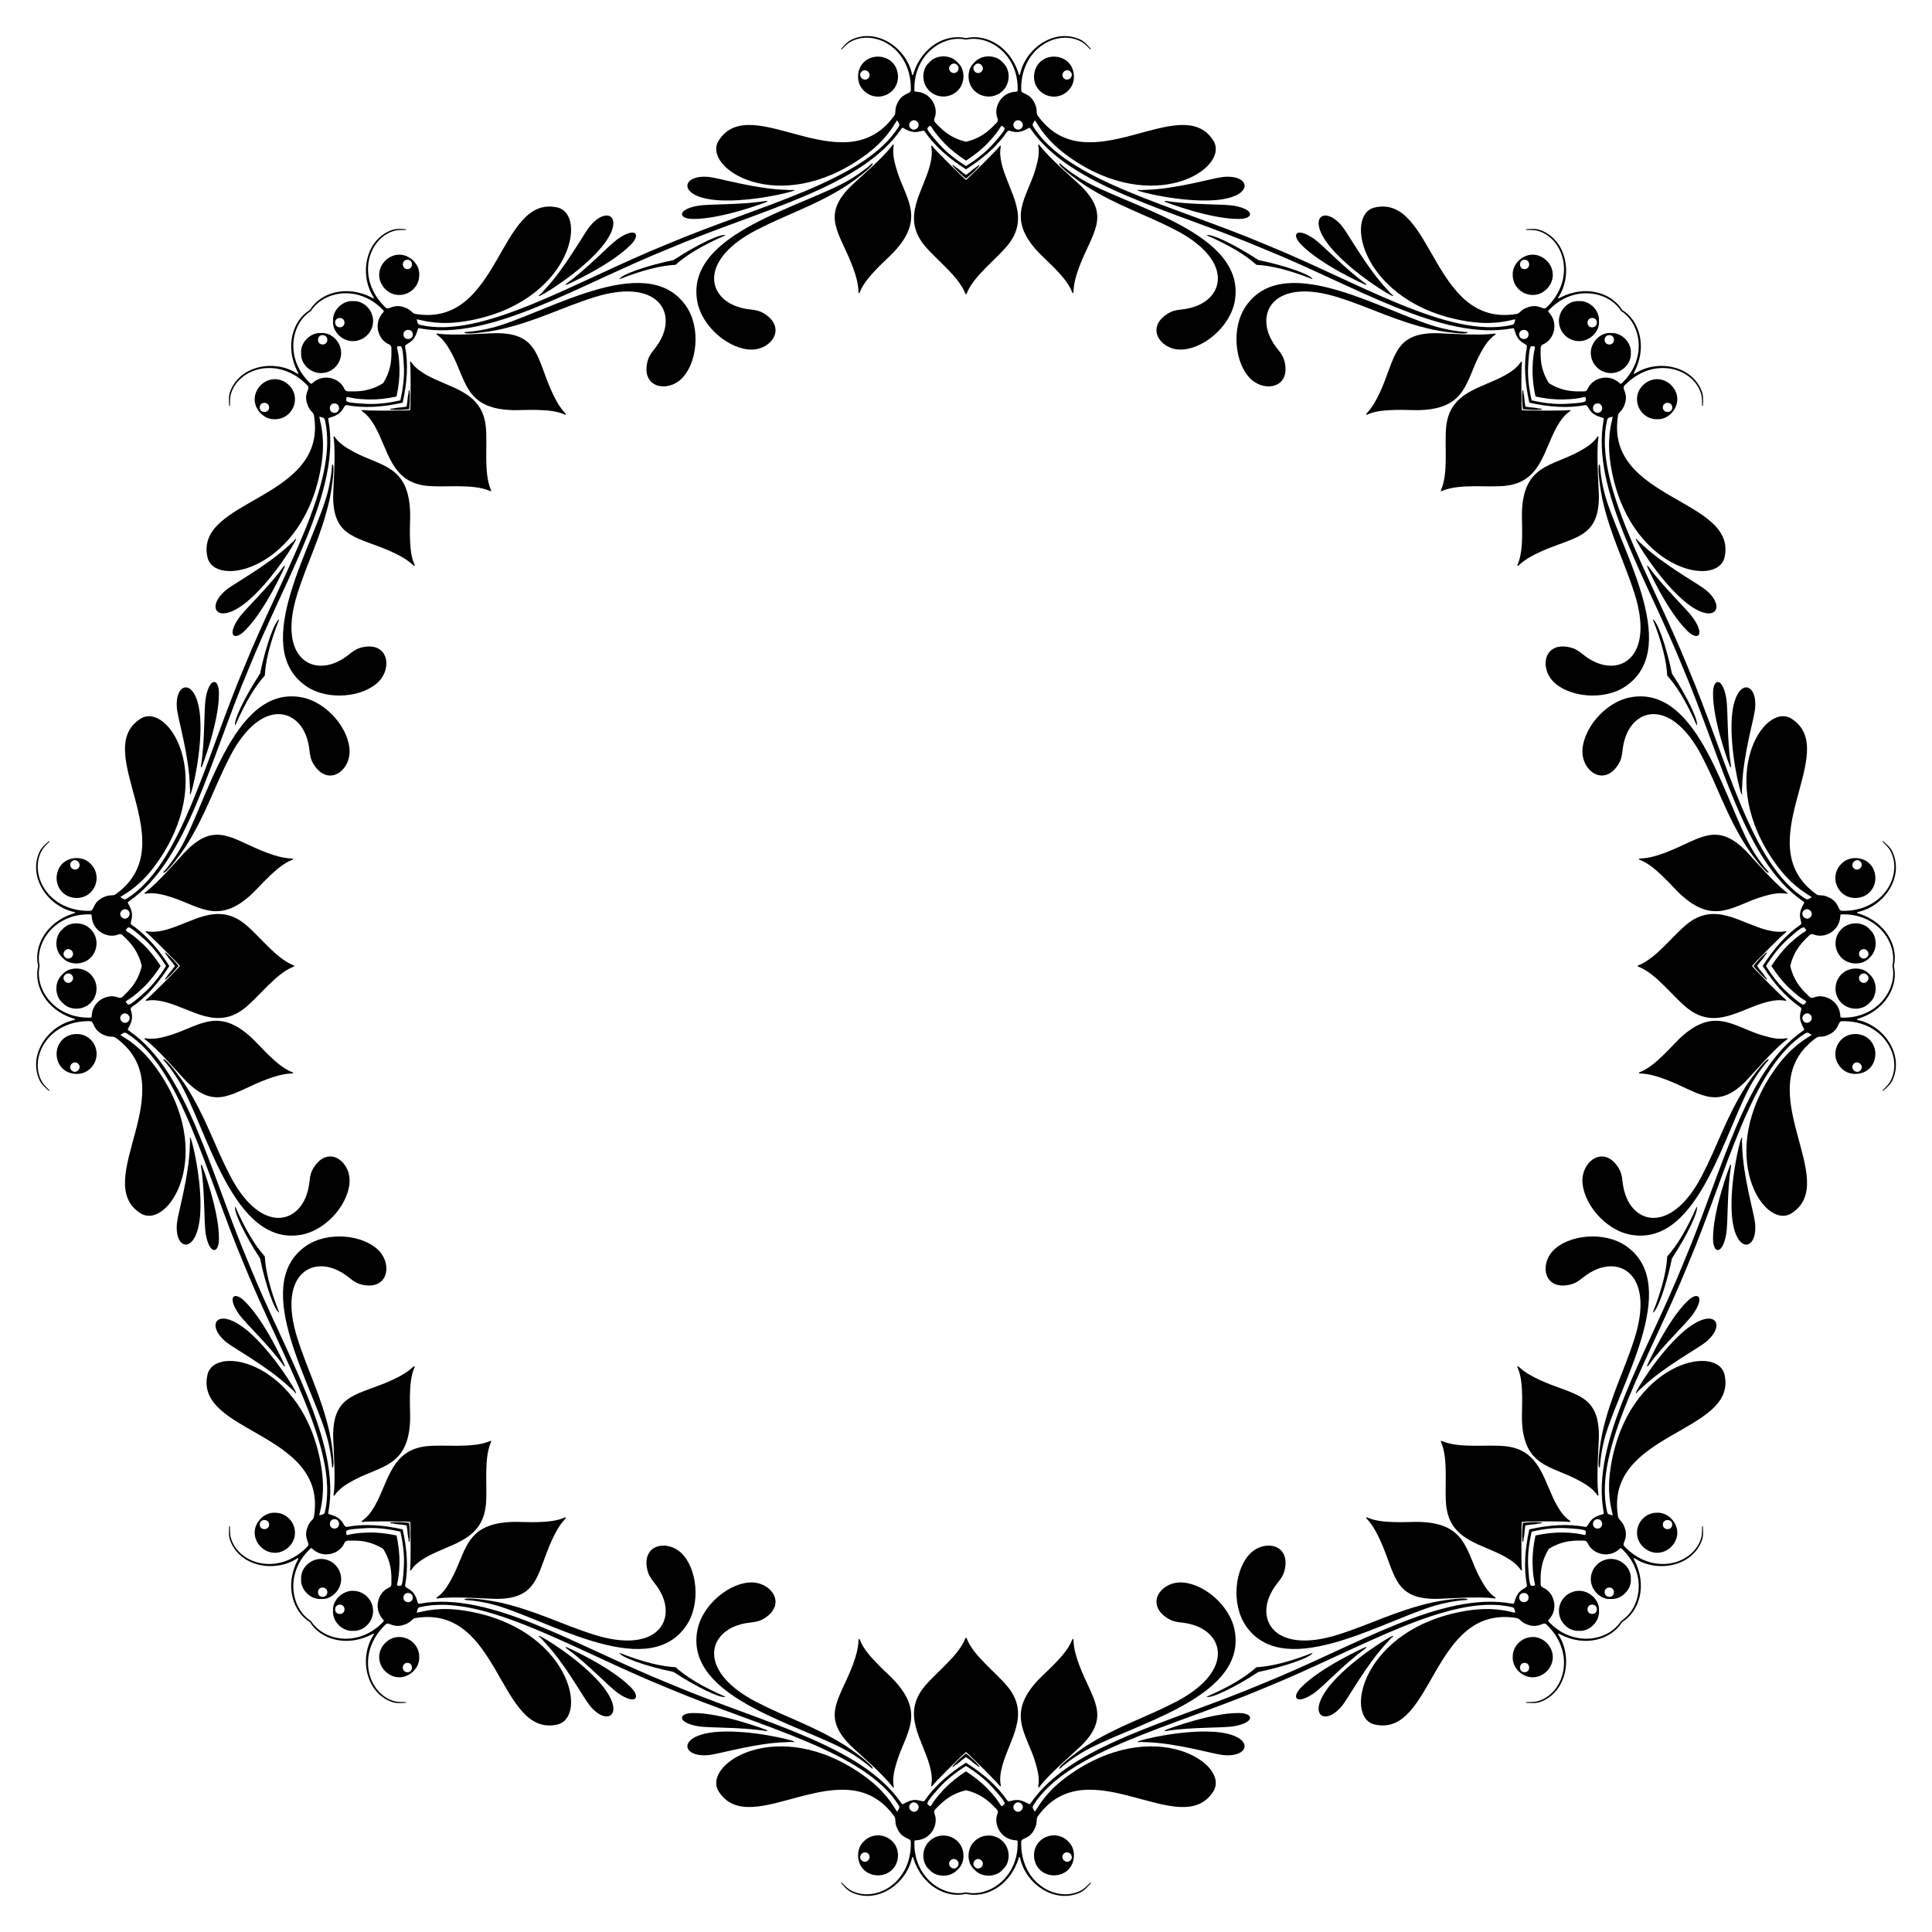 <?xml version="1.0" encoding="UTF-8"?>
<!DOCTYPE svg  PUBLIC '-//W3C//DTD SVG 1.1//EN'  'http://www.w3.org/Graphics/SVG/1.1/DTD/svg11.dtd'>
<svg enable-background="new 0 0 1662.098 1662.098" version="1.1" viewBox="0 0 1662.1 1662.1" xml:space="preserve" xmlns="http://www.w3.org/2000/svg">

	<path d="m789.08 104.65c3.79 3.81-2.031 9.314-5.683 5.724-3.753-3.689 1.937-9.488 5.683-5.724zm-501.35 242.44c5.374 0.014 5.15 8.022 0.029 8.066-5.262 0.046-5.34-8.079-0.029-8.066zm-183.08 525.94c3.81-3.79 9.314 2.031 5.724 5.683-3.689 3.753-9.488-1.937-5.724-5.683zm242.44 501.35c0.014-5.374 8.022-5.15 8.066-0.029 0.046 5.262-8.079 5.339-8.066 0.029zm525.94 183.08c-3.79-3.81 2.031-9.314 5.683-5.724 3.753 3.689-1.937 9.488-5.683 5.724zm501.35-242.44c-5.374-0.014-5.15-8.022-0.029-8.066 5.262-0.045 5.339 8.08 0.029 8.066zm183.08-525.94c-3.81 3.79-9.314-2.031-5.724-5.683 3.689-3.753 9.488 1.937 5.724 5.683zm-242.44-501.35c-0.014 5.374-8.022 5.15-8.066 0.029-0.045-5.262 8.08-5.34 8.066-0.029zm-436.31-177.36c-3.652 3.591-9.473-1.914-5.683-5.724 3.746-3.764 9.436 2.035 5.683 5.724zm-523.55 177.39c-0.043 5.121-8.052 5.346-8.066-0.029-0.013-5.311 8.112-5.233 8.066 0.029zm-244.78 495.64c3.591 3.652-1.914 9.473-5.724 5.683-3.764-3.746 2.035-9.436 5.724-5.683zm177.39 523.55c5.121 0.043 5.346 8.052-0.029 8.066-5.311 0.014-5.233-8.111 0.029-8.066zm495.64 244.78c3.652-3.591 9.473 1.913 5.683 5.724-3.746 3.764-9.436-2.035-5.683-5.724zm523.55-177.39c0.043-5.121 8.052-5.345 8.066 0.029 0.014 5.31-8.111 5.233-8.066-0.029zm244.78-495.64c-3.591-3.652 1.913-9.473 5.724-5.683 3.764 3.746-2.035 9.436-5.724 5.683zm-177.39-523.55c-5.121-0.043-5.345-8.052 0.029-8.066 5.31-0.013 5.233 8.112-0.029 8.066zm-798.92-141.24c79.213-33.694 164.95-52.375 199.81-102.76 1.545-2.232 0.869-1.024 6.429 1.253 8.408 3.442 12.122-1.892 14.06 0.96 8.391 12.347 20.542 22.884 35.328 32.313 14.785-9.43 26.936-19.967 35.328-32.313 1.938-2.851 5.652 2.482 14.06-0.96 5.56-2.277 4.885-3.485 6.429-1.253 34.863 50.381 120.6 69.062 199.81 102.76 79.837 32.187 153.67 79.6 213.95 68.627 2.671-0.486 1.339-0.11 3.661 5.432 3.511 8.379 9.909 7.234 9.263 10.621-2.797 14.664-1.656 30.707 2.131 47.829 17.122 3.787 33.166 4.928 47.829 2.131 3.386-0.646 2.241 5.752 10.621 9.263 5.542 2.322 5.918 0.99 5.432 3.661-10.973 60.276 36.44 134.11 68.627 213.95 33.694 79.213 52.375 164.95 102.76 199.81 2.232 1.545 1.024 0.869-1.253 6.429-3.442 8.408 1.892 12.122-0.96 14.06-12.347 8.391-22.884 20.542-32.313 35.328 9.43 14.785 19.967 26.936 32.313 35.328 2.851 1.938-2.482 5.652 0.96 14.06 2.277 5.56 3.485 4.885 1.253 6.429-50.381 34.863-69.062 120.6-102.76 199.81-32.187 79.837-79.6 153.67-68.627 213.95 0.486 2.671 0.11 1.339-5.432 3.661-8.38 3.511-7.234 9.909-10.621 9.263-14.664-2.797-30.707-1.656-47.829 2.131-3.787 17.122-4.928 33.166-2.131 47.829 0.646 3.386-5.752 2.241-9.263 10.621-2.322 5.542-0.99 5.918-3.661 5.432-60.276-10.973-134.11 36.44-213.95 68.627-79.213 33.694-164.95 52.375-199.81 102.76-1.545 2.232-0.869 1.024-6.429-1.253-8.408-3.442-12.122 1.892-14.06-0.96-8.391-12.347-20.542-22.884-35.328-32.313-14.785 9.43-26.936 19.967-35.328 32.313-1.938 2.851-5.652-2.482-14.06 0.96-5.56 2.277-4.885 3.485-6.429 1.253-34.862-50.381-120.6-69.062-199.81-102.76-79.837-32.187-153.67-79.6-213.95-68.627-2.671 0.486-1.338 0.11-3.661-5.432-3.511-8.38-9.909-7.234-9.263-10.621 2.797-14.664 1.656-30.707-2.131-47.829-17.123-3.787-33.166-4.928-47.829-2.131-3.386 0.646-2.241-5.752-10.621-9.263-5.542-2.322-5.918-0.99-5.432-3.661 10.973-60.276-36.44-134.11-68.627-213.95-33.694-79.213-52.375-164.95-102.76-199.81-2.232-1.545-1.024-0.869 1.253-6.429 3.442-8.408-1.892-12.122 0.96-14.06 12.347-8.391 22.884-20.542 32.313-35.328-9.43-14.785-19.967-26.936-32.313-35.328-2.851-1.938 2.482-5.652-0.96-14.06-2.277-5.56-3.485-4.885-1.253-6.429 50.381-34.862 69.062-120.6 102.76-199.81 32.187-79.837 79.6-153.67 68.627-213.95-0.486-2.671-0.11-1.338 5.432-3.661 8.379-3.511 7.234-9.909 10.621-9.263 14.664 2.797 30.707 1.656 47.829-2.131 3.787-17.123 4.928-33.166 2.131-47.829-0.646-3.386 5.752-2.241 9.263-10.621 2.322-5.542 0.99-5.918 3.661-5.432 60.276 10.973 134.11-36.441 213.95-68.627zm255.63-71.064c-9.144-5.745-16.939-11.923-23.039-18.768-12.039-13.508-10.904-13.483-8.866-15.146 2.68-2.186 0.266 0.665 13.187 14.142 5.253 5.48 11.664 10.569 18.719 15.119 7.055-4.549 13.466-9.639 18.719-15.119 12.921-13.478 10.507-16.329 13.187-14.142 2.038 1.663 3.172 1.639-8.866 15.146-6.103 6.845-13.897 13.023-23.041 18.768zm-486.63 201.57c-10.528 2.404-20.408 3.546-29.562 3.02-18.064-1.039-17.245-1.824-16.98-4.441 0.349-3.441 0.658 0.282 19.325 0.676 7.59 0.16 15.721-0.774 23.927-2.546 1.772-8.206 2.706-16.337 2.546-23.927-0.394-18.667-4.117-18.976-0.676-19.325 2.617-0.265 3.402-1.084 4.441 16.98 0.526 9.155-0.617 19.035-3.021 29.563zm-201.57 486.63c-5.745 9.144-11.923 16.939-18.768 23.039-13.508 12.039-13.483 10.904-15.146 8.866-2.186-2.68 0.665-0.265 14.142-13.187 5.48-5.253 10.569-11.664 15.119-18.719-4.549-7.055-9.639-13.466-15.119-18.719-13.478-12.921-16.329-10.507-14.142-13.187 1.663-2.038 1.639-3.172 15.146 8.866 6.845 6.102 13.023 13.897 18.768 23.041zm201.57 486.63c2.404 10.528 3.546 20.408 3.02 29.562-1.039 18.064-1.824 17.245-4.441 16.979-3.441-0.349 0.282-0.658 0.676-19.325 0.16-7.59-0.774-15.721-2.546-23.927-8.206-1.772-16.337-2.706-23.927-2.546-18.667 0.394-18.976 4.117-19.325 0.676-0.265-2.617-1.084-3.402 16.98-4.441 9.155-0.525 19.035 0.618 29.563 3.022zm486.63 201.57c9.144 5.745 16.939 11.923 23.039 18.768 12.039 13.508 10.904 13.483 8.866 15.146-2.68 2.186-0.265-0.665-13.187-14.143-5.253-5.48-11.664-10.569-18.719-15.119-7.055 4.549-13.466 9.638-18.719 15.119-12.921 13.478-10.507 16.329-13.187 14.143-2.038-1.663-3.172-1.639 8.866-15.146 6.102-6.845 13.897-13.024 23.041-18.768zm486.63-201.57c10.528-2.404 20.408-3.547 29.562-3.02 18.064 1.039 17.245 1.824 16.979 4.441-0.349 3.441-0.658-0.282-19.325-0.676-7.59-0.16-15.721 0.774-23.927 2.546-1.772 8.206-2.706 16.337-2.546 23.927 0.394 18.667 4.117 18.976 0.676 19.325-2.617 0.265-3.402 1.084-4.441-16.979-0.525-9.156 0.618-19.036 3.022-29.564zm201.57-486.63c5.745-9.144 11.923-16.939 18.768-23.039 13.508-12.039 13.483-10.904 15.146-8.866 2.186 2.68-0.665 0.266-14.143 13.187-5.48 5.253-10.569 11.664-15.119 18.719 4.549 7.055 9.638 13.466 15.119 18.719 13.478 12.921 16.329 10.507 14.143 13.187-1.663 2.038-1.639 3.172-15.146-8.866-6.845-6.103-13.024-13.897-18.768-23.041zm-201.57-486.63c-2.404-10.528-3.547-20.408-3.02-29.562 1.039-18.064 1.824-17.245 4.441-16.98 3.441 0.349-0.282 0.658-0.676 19.325-0.16 7.59 0.774 15.721 2.546 23.927 8.206 1.772 16.337 2.706 23.927 2.546 18.667-0.394 18.976-4.117 19.325-0.676 0.265 2.617 1.084 3.402-16.979 4.441-9.156 0.526-19.036-0.617-29.564-3.021zm-486.63-222.48c-15.4-3.56-22.74-12.885-26.119-16.111-1.198-1.144-1.658-2.436-0.978-4.07 3.774-9.077-2.862-22.509-16.16-22.901-0.934-0.027-1.125-0.413-1.149-1.256-0.864-30.371 24.315-47.999 44.408-43.492 20.093-4.507 45.271 13.121 44.408 43.492-0.024 0.843-0.215 1.228-1.149 1.256-13.299 0.392-19.934 13.824-16.16 22.901 0.68 1.635 0.219 2.926-0.978 4.07-3.383 3.227-10.723 12.552-26.123 16.111zm-501.42 207.69c-13.407 8.373-25.19 6.969-29.862 7.077-1.656 0.038-2.895-0.55-3.57-2.186-3.75-9.087-17.94-13.892-27.62-4.766-0.68 0.641-1.088 0.504-1.701-0.075-22.086-20.865-16.747-51.134 0.647-62.155 11.021-17.394 41.29-22.734 62.155-0.647 0.579 0.613 0.716 1.021 0.075 1.701-9.126 9.681-4.321 23.871 4.766 27.62 1.637 0.675 2.224 1.914 2.186 3.57-0.107 4.671 1.297 16.454-7.076 29.861zm-207.69 501.42c-3.56 15.4-12.885 22.74-16.111 26.119-1.144 1.198-2.436 1.658-4.07 0.978-9.077-3.774-22.509 2.862-22.901 16.16-0.027 0.934-0.413 1.125-1.256 1.149-30.371 0.864-47.999-24.315-43.492-44.408-4.507-20.093 13.121-45.271 43.492-44.408 0.843 0.024 1.228 0.215 1.256 1.149 0.392 13.299 13.824 19.934 22.901 16.16 1.635-0.68 2.926-0.219 4.07 0.978 3.227 3.383 12.552 10.722 16.111 26.123zm207.69 501.42c8.373 13.407 6.969 25.191 7.077 29.862 0.038 1.656-0.55 2.895-2.186 3.57-9.087 3.75-13.892 17.939-4.766 27.62 0.641 0.68 0.504 1.088-0.075 1.701-20.865 22.086-51.134 16.747-62.155-0.647-17.394-11.021-22.734-41.29-0.647-62.155 0.613-0.579 1.021-0.716 1.701-0.075 9.681 9.126 23.871 4.321 27.62-4.766 0.675-1.637 1.914-2.224 3.57-2.186 4.671 0.107 16.454-1.297 29.861 7.076zm501.42 207.69c15.4 3.56 22.74 12.885 26.119 16.111 1.198 1.144 1.658 2.436 0.978 4.07-3.774 9.077 2.862 22.509 16.16 22.901 0.934 0.027 1.125 0.413 1.149 1.256 0.864 30.371-24.315 47.999-44.408 43.492-20.093 4.507-45.271-13.121-44.408-43.492 0.024-0.843 0.215-1.228 1.149-1.256 13.299-0.392 19.934-13.824 16.16-22.901-0.68-1.635-0.219-2.926 0.978-4.07 3.383-3.226 10.722-12.551 26.123-16.111zm501.42-207.69c13.407-8.373 25.191-6.969 29.862-7.077 1.656-0.038 2.895 0.55 3.57 2.186 3.75 9.087 17.939 13.892 27.62 4.766 0.68-0.641 1.088-0.504 1.701 0.075 22.086 20.865 16.747 51.134-0.647 62.155-11.021 17.394-41.29 22.734-62.155 0.647-0.579-0.613-0.716-1.021-0.075-1.701 9.126-9.681 4.321-23.871-4.766-27.62-1.637-0.675-2.224-1.914-2.186-3.57 0.107-4.671-1.297-16.454 7.076-29.861zm207.69-501.42c3.56-15.4 12.885-22.74 16.111-26.119 1.144-1.198 2.436-1.658 4.07-0.978 9.077 3.774 22.509-2.862 22.901-16.16 0.027-0.934 0.413-1.125 1.256-1.149 30.371-0.864 47.999 24.315 43.492 44.408 4.507 20.093-13.121 45.271-43.492 44.408-0.843-0.024-1.228-0.215-1.256-1.149-0.392-13.299-13.824-19.934-22.901-16.16-1.635 0.68-2.926 0.219-4.07-0.978-3.226-3.383-12.551-10.723-16.111-26.123zm-207.69-501.42c-8.373-13.407-6.969-25.19-7.077-29.862-0.038-1.656 0.55-2.895 2.186-3.57 9.087-3.75 13.892-17.94 4.766-27.62-0.641-0.68-0.504-1.088 0.075-1.701 20.865-22.086 51.134-16.747 62.155 0.647 17.394 11.021 22.734 41.29 0.647 62.155-0.613 0.579-1.021 0.716-1.701 0.075-9.681-9.126-23.871-4.321-27.62 4.766-0.675 1.637-1.914 2.224-3.57 2.186-4.671-0.107-16.454 1.297-29.861-7.076zm-501.42-296.8c-16.675-4.063-37.65 6.612-45.186 30.247-0.172 0.538-0.131 1.246-0.814 1.509-0.365-0.241-0.44-0.586-0.51-0.915-4.819-22.468-30.092-39.921-51.923-29.568-3.784 1.795-6.259 4.99-9.006 7.914-0.05 0.053 0.037 0.234 0.078 0.454 0.83-0.108 1.204-0.817 1.723-1.297 1.995-1.848 3.81-3.825 6.278-5.202 20.604-11.497 52.774 5.701 51.882 41.569-0.101 4.041-7.925 1.531-12.291 12.927-1.915 4.999-0.101 6.468-2.138 9.278-43.236 59.619-122.99-22.339-150.79 21.067-15.191 23.725 51.216 66.27 124.47 13.876 18.518-13.245 24.952-24.995 28.846-31.097 0.843 0.599 1.004 1.462 1.466 2.117 0.838 1.186 0.683 2.184-0.066 3.379-29.385 46.87-119.37 67.214-199.22 101.03-80.373 32.544-158.39 81.789-212.31 69.425-1.375-0.315-2.19-0.912-2.436-2.343-0.136-0.79-0.632-1.514-0.46-2.534 7.068 1.561 19.926 5.32 42.386 1.592 88.847-14.751 105.72-91.792 78.202-97.826-50.351-11.035-48.791 103.31-121.52 91.726-3.427-0.546-3.183-2.867-8.072-5.048-11.145-4.971-14.904 2.336-17.832-0.45-25.993-24.732-15.407-59.64 7.293-66.079 2.719-0.772 5.4-0.657 8.118-0.761 0.706-0.027 1.472 0.209 2.135-0.301-0.126-0.185-0.193-0.374-0.266-0.376-4.011-0.125-8.02-0.635-11.965 0.772-22.757 8.116-28.287 38.329-15.807 57.623 0.183 0.282 0.374 0.579 0.286 1.008-0.669 0.297-1.141-0.233-1.643-0.492-22.042-11.383-44.421-4.1-53.339 10.564-14.664 8.918-21.947 31.298-10.564 53.339 0.259 0.501 0.788 0.974 0.492 1.643-0.428 0.088-0.725-0.104-1.008-0.286-19.294-12.48-49.507-6.95-57.623 15.807-1.407 3.945-0.897 7.954-0.772 11.965 2e-3 0.073 0.191 0.139 0.376 0.266 0.511-0.663 0.274-1.429 0.301-2.135 0.104-2.718-0.011-5.399 0.761-8.118 6.44-22.699 41.348-33.285 66.079-7.293 2.786 2.928-4.521 6.687 0.45 17.832 2.181 4.889 4.502 4.645 5.048 8.072 11.584 72.729-102.76 71.169-91.726 121.52 6.034 27.518 83.075 10.645 97.826-78.202 3.728-22.46-0.031-35.318-1.592-42.386 1.02-0.172 1.744 0.324 2.534 0.46 1.431 0.246 2.028 1.061 2.343 2.436 12.364 53.92-36.881 131.94-69.425 212.31-33.82 79.844-54.164 169.83-101.03 199.22-1.195 0.749-2.193 0.904-3.379 0.066-0.655-0.463-1.517-0.624-2.117-1.466 6.102-3.894 17.852-10.328 31.097-28.846 52.394-73.255 9.849-139.66-13.876-124.47-43.407 27.8 38.551 107.55-21.067 150.79-2.81 2.037-4.279 0.224-9.278 2.138-11.396 4.366-8.887 12.19-12.927 12.291-35.868 0.892-53.066-31.277-41.569-51.882 1.377-2.468 3.354-4.283 5.202-6.278 0.48-0.519 1.189-0.893 1.297-1.723-0.22-0.042-0.401-0.128-0.454-0.078-2.925 2.748-6.12 5.222-7.914 9.006-10.353 21.831 7.101 47.104 29.568 51.923 0.329 0.07 0.674 0.145 0.915 0.51-0.263 0.683-0.972 0.643-1.509 0.814-23.635 7.536-34.31 28.511-30.247 45.186-4.063 16.675 6.612 37.65 30.247 45.186 0.538 0.172 1.246 0.131 1.509 0.814-0.241 0.365-0.586 0.44-0.915 0.51-22.468 4.819-39.921 30.092-29.568 51.923 1.795 3.784 4.99 6.259 7.914 9.006 0.053 0.05 0.234-0.037 0.454-0.078-0.108-0.83-0.817-1.204-1.297-1.723-1.848-1.995-3.825-3.81-5.202-6.278-11.497-20.604 5.701-52.774 41.569-51.882 4.041 0.101 1.531 7.925 12.927 12.291 4.999 1.915 6.468 0.101 9.278 2.138 59.619 43.236-22.339 122.99 21.067 150.79 23.725 15.191 66.27-51.216 13.876-124.47-13.245-18.518-24.995-24.952-31.097-28.846 0.599-0.843 1.462-1.004 2.117-1.466 1.186-0.838 2.184-0.683 3.379 0.066 46.87 29.385 67.214 119.37 101.03 199.22 32.544 80.373 81.789 158.39 69.425 212.31-0.315 1.375-0.912 2.19-2.343 2.436-0.79 0.136-1.514 0.632-2.534 0.46 1.561-7.068 5.32-19.926 1.592-42.386-14.751-88.847-91.792-105.72-97.826-78.202-11.035 50.351 103.31 48.791 91.726 121.52-0.546 3.427-2.867 3.183-5.048 8.072-4.971 11.145 2.336 14.904-0.45 17.832-24.732 25.993-59.64 15.407-66.079-7.292-0.772-2.719-0.657-5.4-0.761-8.118-0.027-0.706 0.209-1.472-0.301-2.135-0.185 0.126-0.374 0.193-0.376 0.266-0.125 4.011-0.635 8.02 0.772 11.965 8.116 22.757 38.329 28.287 57.623 15.807 0.282-0.182 0.579-0.374 1.008-0.286 0.297 0.669-0.233 1.141-0.492 1.643-11.383 22.042-4.1 44.421 10.564 53.339 8.918 14.664 31.298 21.947 53.339 10.563 0.501-0.259 0.974-0.788 1.643-0.492 0.088 0.428-0.104 0.725-0.286 1.008-12.48 19.294-6.95 49.507 15.807 57.623 3.945 1.407 7.954 0.897 11.965 0.772 0.073-2e-3 0.139-0.191 0.266-0.376-0.663-0.51-1.429-0.274-2.135-0.301-2.718-0.104-5.399 0.011-8.118-0.761-22.699-6.439-33.285-41.348-7.293-66.079 2.928-2.786 6.687 4.521 17.832-0.45 4.889-2.181 4.645-4.502 8.072-5.048 72.729-11.584 71.169 102.76 121.52 91.726 27.518-6.034 10.645-83.075-78.202-97.826-22.46-3.728-35.318 0.031-42.386 1.592-0.172-1.02 0.324-1.744 0.46-2.534 0.246-1.431 1.061-2.028 2.436-2.343 53.92-12.364 131.94 36.881 212.31 69.425 79.844 33.82 169.83 54.164 199.22 101.03 0.749 1.195 0.904 2.193 0.066 3.379-0.463 0.655-0.624 1.517-1.466 2.117-3.894-6.102-10.328-17.852-28.846-31.097-73.255-52.394-139.66-9.849-124.47 13.876 27.8 43.407 107.55-38.551 150.79 21.067 2.037 2.81 0.224 4.279 2.138 9.278 4.366 11.396 12.19 8.887 12.291 12.927 0.892 35.868-31.277 53.066-51.882 41.569-2.468-1.377-4.283-3.354-6.278-5.202-0.519-0.48-0.893-1.189-1.723-1.297-0.042 0.22-0.128 0.401-0.078 0.454 2.748 2.925 5.222 6.12 9.006 7.914 21.831 10.353 47.104-7.101 51.923-29.568 0.07-0.329 0.145-0.674 0.51-0.915 0.683 0.263 0.643 0.972 0.814 1.509 7.536 23.635 28.511 34.31 45.186 30.247 16.675 4.063 37.65-6.612 45.186-30.247 0.172-0.537 0.131-1.246 0.814-1.509 0.365 0.241 0.44 0.586 0.51 0.915 4.819 22.468 30.092 39.921 51.923 29.568 3.784-1.795 6.259-4.99 9.006-7.914 0.05-0.053-0.037-0.234-0.078-0.454-0.83 0.108-1.204 0.817-1.723 1.297-1.995 1.848-3.81 3.825-6.278 5.202-20.604 11.497-52.774-5.701-51.882-41.569 0.101-4.041 7.925-1.531 12.291-12.927 1.915-4.999 0.101-6.468 2.138-9.278 43.236-59.619 122.99 22.339 150.79-21.067 15.191-23.725-51.216-66.27-124.47-13.876-18.518 13.245-24.952 24.995-28.846 31.097-0.843-0.599-1.004-1.462-1.466-2.117-0.838-1.186-0.683-2.184 0.066-3.379 29.385-46.87 119.37-67.214 199.22-101.03 80.373-32.544 158.39-81.789 212.31-69.425 1.375 0.315 2.19 0.912 2.436 2.343 0.136 0.79 0.632 1.514 0.46 2.534-7.068-1.561-19.926-5.32-42.386-1.592-88.847 14.751-105.72 91.792-78.202 97.826 50.351 11.035 48.791-103.31 121.52-91.726 3.427 0.546 3.183 2.867 8.072 5.048 11.145 4.971 14.904-2.336 17.832 0.45 25.993 24.732 15.407 59.64-7.292 66.079-2.719 0.772-5.4 0.657-8.118 0.761-0.706 0.027-1.472-0.209-2.135 0.301 0.126 0.185 0.193 0.374 0.266 0.376 4.011 0.125 8.02 0.635 11.965-0.772 22.757-8.116 28.287-38.329 15.807-57.623-0.182-0.282-0.374-0.579-0.286-1.008 0.669-0.297 1.141 0.233 1.643 0.492 22.042 11.383 44.421 4.1 53.339-10.563 14.664-8.918 21.947-31.298 10.563-53.339-0.259-0.501-0.788-0.974-0.492-1.643 0.428-0.088 0.725 0.104 1.008 0.286 19.294 12.48 49.507 6.95 57.623-15.807 1.407-3.945 0.897-7.954 0.772-11.965-2e-3 -0.073-0.191-0.139-0.376-0.266-0.51 0.663-0.274 1.429-0.301 2.135-0.104 2.718 0.011 5.399-0.761 8.118-6.439 22.699-41.348 33.285-66.079 7.292-2.786-2.928 4.521-6.687-0.45-17.832-2.181-4.889-4.502-4.645-5.048-8.072-11.584-72.729 102.76-71.169 91.726-121.52-6.034-27.518-83.075-10.645-97.826 78.202-3.728 22.46 0.031 35.318 1.592 42.386-1.02 0.172-1.744-0.324-2.534-0.46-1.431-0.246-2.028-1.061-2.343-2.436-12.364-53.92 36.881-131.94 69.425-212.31 33.82-79.844 54.164-169.83 101.03-199.22 1.195-0.749 2.193-0.904 3.379-0.066 0.655 0.463 1.517 0.624 2.117 1.466-6.102 3.894-17.852 10.328-31.097 28.846-52.394 73.255-9.849 139.66 13.876 124.47 43.407-27.8-38.551-107.55 21.067-150.79 2.81-2.037 4.279-0.223 9.278-2.138 11.396-4.366 8.887-12.19 12.927-12.291 35.868-0.892 53.066 31.277 41.569 51.882-1.377 2.468-3.354 4.283-5.202 6.278-0.48 0.519-1.189 0.893-1.297 1.723 0.22 0.041 0.401 0.128 0.454 0.078 2.925-2.748 6.12-5.222 7.914-9.006 10.353-21.831-7.101-47.104-29.568-51.923-0.329-0.07-0.674-0.145-0.915-0.51 0.263-0.683 0.972-0.643 1.509-0.814 23.635-7.536 34.31-28.511 30.247-45.186 4.063-16.675-6.612-37.65-30.247-45.186-0.537-0.172-1.246-0.131-1.509-0.814 0.241-0.365 0.586-0.44 0.915-0.51 22.468-4.819 39.921-30.092 29.568-51.923-1.795-3.784-4.99-6.259-7.914-9.006-0.053-0.05-0.234 0.037-0.454 0.078 0.108 0.83 0.817 1.204 1.297 1.723 1.848 1.995 3.825 3.81 5.202 6.278 11.497 20.604-5.701 52.774-41.569 51.882-4.041-0.101-1.531-7.925-12.927-12.291-4.999-1.915-6.468-0.101-9.278-2.138-59.619-43.236 22.339-122.99-21.067-150.79-23.725-15.191-66.27 51.216-13.876 124.47 13.245 18.518 24.995 24.952 31.097 28.846-0.599 0.843-1.462 1.004-2.117 1.466-1.186 0.838-2.184 0.683-3.379-0.066-46.87-29.385-67.214-119.37-101.03-199.22-32.544-80.373-81.789-158.39-69.425-212.31 0.315-1.375 0.912-2.19 2.343-2.436 0.79-0.136 1.514-0.632 2.534-0.46-1.561 7.068-5.32 19.926-1.592 42.386 14.751 88.847 91.792 105.72 97.826 78.202 11.035-50.351-103.31-48.791-91.726-121.52 0.546-3.427 2.867-3.183 5.048-8.072 4.971-11.145-2.336-14.904 0.45-17.832 24.732-25.993 59.64-15.407 66.079 7.293 0.772 2.719 0.657 5.4 0.761 8.118 0.027 0.706-0.209 1.472 0.301 2.135 0.185-0.126 0.374-0.193 0.376-0.266 0.125-4.011 0.635-8.02-0.772-11.965-8.116-22.757-38.329-28.287-57.623-15.807-0.282 0.183-0.579 0.374-1.008 0.286-0.297-0.669 0.233-1.141 0.492-1.643 11.383-22.042 4.1-44.421-10.563-53.339-8.918-14.664-31.298-21.947-53.339-10.564-0.501 0.259-0.974 0.788-1.643 0.492-0.088-0.428 0.104-0.725 0.286-1.008 12.48-19.294 6.95-49.507-15.807-57.623-3.945-1.407-7.954-0.897-11.965-0.772-0.073 2e-3 -0.139 0.191-0.266 0.376 0.663 0.511 1.429 0.274 2.135 0.301 2.718 0.104 5.399-0.011 8.118 0.761 22.699 6.44 33.285 41.348 7.292 66.079-2.928 2.786-6.687-4.521-17.832 0.45-4.889 2.181-4.645 4.502-8.072 5.048-72.729 11.584-71.169-102.76-121.52-91.726-27.518 6.034-10.645 83.075 78.202 97.826 22.46 3.728 35.318-0.031 42.386-1.592 0.172 1.02-0.324 1.744-0.46 2.534-0.246 1.431-1.061 2.028-2.436 2.343-53.92 12.364-131.94-36.881-212.31-69.425-79.844-33.82-169.83-54.164-199.22-101.03-0.749-1.195-0.904-2.193-0.066-3.379 0.463-0.655 0.624-1.517 1.466-2.117 3.894 6.102 10.328 17.852 28.846 31.097 73.255 52.394 139.66 9.849 124.47-13.876-27.8-43.407-107.55 38.551-150.79-21.067-2.037-2.81-0.223-4.279-2.138-9.278-4.366-11.396-12.19-8.887-12.291-12.927-0.892-35.868 31.277-53.066 51.882-41.569 2.468 1.377 4.283 3.354 6.278 5.202 0.519 0.48 0.893 1.189 1.723 1.297 0.041-0.22 0.128-0.401 0.078-0.454-2.748-2.925-5.222-6.12-9.006-7.914-21.831-10.353-47.104 7.101-51.923 29.568-0.07 0.329-0.145 0.674-0.51 0.915-0.683-0.263-0.643-0.972-0.814-1.509-7.536-23.635-28.511-34.31-45.186-30.247z"/>
	<path d="m831.05 253.28c-0.502-0.31-0.651-0.89-0.853-1.382-6.035-14.644-24.601-28.415-34.629-40.438-20.421-24.479-1.632-45.879 4.431-69.129 2.75-10.546 1.249-14.38 1.107-16.812 0.535-0.358 0.858-0.018 1.074 0.3 2.175 3.187 22.58 23.156 24.567 25.081 1.294 1.254 2.755 2.554 4.304 3.917 1.549-1.363 3.01-2.663 4.304-3.917 1.987-1.925 22.391-21.893 24.567-25.081 0.216-0.317 0.539-0.658 1.074-0.3-0.142 2.432-1.643 6.265 1.107 16.812 6.063 23.251 24.852 44.651 4.431 69.129-10.029 12.023-28.594 25.793-34.629 40.438-0.204 0.492-0.353 1.072-0.855 1.382z"/>
	<path d="m1239.6 422.51c-0.136-0.574 0.169-1.089 0.374-1.581 6.088-14.623 2.697-37.487 4.107-53.08 2.869-31.749 31.287-33.595 52.015-45.749 9.402-5.513 11.051-9.285 12.67-11.105 0.631 0.125 0.619 0.594 0.548 0.971-0.716 3.792-0.408 32.34-0.364 35.106 0.029 1.802 0.142 3.754 0.274 5.813 2.059 0.132 4.011 0.245 5.813 0.274 2.766 0.044 31.314 0.352 35.106-0.364 0.378-0.071 0.846-0.084 0.971 0.548-1.82 1.619-5.592 3.268-11.105 12.67-12.154 20.728-14 49.146-45.749 52.015-15.593 1.41-38.458-1.98-53.08 4.107-0.491 0.206-1.006 0.511-1.58 0.375z"/>
	<path d="m1408.8 831.05c0.31-0.502 0.89-0.651 1.382-0.853 14.644-6.035 28.415-24.601 40.438-34.629 24.479-20.421 45.879-1.632 69.13 4.431 10.546 2.75 14.38 1.249 16.811 1.107 0.358 0.535 0.018 0.858-0.3 1.074-3.187 2.175-23.156 22.58-25.081 24.567-1.254 1.294-2.554 2.755-3.917 4.304 1.363 1.549 2.663 3.01 3.917 4.304 1.925 1.987 21.893 22.391 25.081 24.567 0.318 0.216 0.658 0.539 0.3 1.074-2.432-0.142-6.265-1.643-16.811 1.107-23.251 6.063-44.651 24.852-69.13 4.431-12.023-10.029-25.793-28.594-40.438-34.629-0.492-0.204-1.072-0.353-1.382-0.855z"/>
	<path d="m1239.6 1239.6c0.574-0.136 1.089 0.169 1.581 0.374 14.623 6.088 37.487 2.697 53.08 4.107 31.749 2.869 33.595 31.287 45.749 52.015 5.513 9.402 9.285 11.051 11.105 12.67-0.125 0.631-0.594 0.619-0.971 0.548-3.792-0.716-32.34-0.408-35.106-0.364-1.802 0.029-3.754 0.142-5.813 0.274-0.132 2.059-0.245 4.011-0.274 5.813-0.044 2.766-0.352 31.314 0.364 35.106 0.071 0.378 0.084 0.846-0.548 0.971-1.619-1.82-3.268-5.592-12.67-11.105-20.728-12.154-49.146-14-52.015-45.749-1.41-15.593 1.98-38.458-4.107-53.08-0.206-0.491-0.511-1.006-0.375-1.58z"/>
	<path d="m831.05 1408.8c0.502 0.31 0.651 0.89 0.854 1.382 6.035 14.644 24.6 28.415 34.629 40.438 20.421 24.479 1.632 45.879-4.431 69.13-2.75 10.546-1.249 14.38-1.107 16.811-0.535 0.358-0.858 0.018-1.074-0.3-2.175-3.187-22.58-23.156-24.567-25.081-1.294-1.254-2.755-2.554-4.304-3.917-1.549 1.363-3.01 2.663-4.304 3.917-1.987 1.925-22.391 21.893-24.567 25.081-0.216 0.318-0.539 0.658-1.074 0.3 0.142-2.432 1.643-6.265-1.107-16.811-6.063-23.251-24.852-44.651-4.431-69.13 10.029-12.023 28.594-25.793 34.629-40.438 0.203-0.492 0.352-1.072 0.854-1.382z"/>
	<path d="m422.51 1239.6c0.136 0.574-0.169 1.089-0.374 1.581-6.087 14.623-2.697 37.487-4.107 53.08-2.869 31.749-31.287 33.595-52.015 45.749-9.402 5.513-11.051 9.285-12.67 11.105-0.632-0.125-0.619-0.594-0.548-0.971 0.716-3.792 0.408-32.34 0.364-35.106-0.029-1.802-0.142-3.754-0.274-5.813-2.059-0.132-4.011-0.245-5.813-0.274-2.766-0.044-31.314-0.352-35.106 0.364-0.378 0.071-0.846 0.084-0.971-0.548 1.82-1.619 5.592-3.268 11.105-12.67 12.154-20.728 14-49.146 45.749-52.015 15.593-1.41 38.458 1.98 53.08-4.107 0.49-0.206 1.006-0.511 1.58-0.375z"/>
	<path d="m253.28 831.05c-0.31 0.502-0.89 0.651-1.382 0.854-14.644 6.035-28.415 24.6-40.438 34.629-24.479 20.421-45.879 1.632-69.129-4.431-10.546-2.75-14.38-1.249-16.812-1.107-0.358-0.535-0.018-0.858 0.3-1.074 3.187-2.175 23.156-22.58 25.081-24.567 1.254-1.294 2.554-2.755 3.917-4.304-1.363-1.549-2.663-3.01-3.917-4.304-1.925-1.987-21.893-22.391-25.081-24.567-0.317-0.216-0.658-0.539-0.3-1.074 2.432 0.142 6.265 1.643 16.812-1.107 23.251-6.063 44.651-24.852 69.129-4.431 12.023 10.029 25.793 28.594 40.438 34.629 0.492 0.203 1.072 0.352 1.382 0.854z"/>
	<path d="m422.51 422.51c-0.574 0.136-1.089-0.169-1.581-0.374-14.623-6.087-37.487-2.697-53.08-4.107-31.749-2.869-33.595-31.287-45.749-52.015-5.513-9.402-9.285-11.051-11.105-12.67 0.125-0.632 0.594-0.619 0.971-0.548 3.792 0.716 32.34 0.408 35.106 0.364 1.802-0.029 3.754-0.142 5.813-0.274 0.132-2.059 0.245-4.011 0.274-5.813 0.044-2.766 0.352-31.314-0.364-35.106-0.071-0.378-0.084-0.846 0.548-0.971 1.619 1.82 3.268 5.592 12.67 11.105 20.728 12.154 49.146 14 52.015 45.749 1.41 15.593-1.98 38.458 4.107 53.08 0.206 0.49 0.511 1.006 0.375 1.58z"/>
	<path d="m738.98 252.19c-0.51-0.447-0.398-1.034-0.418-1.553-0.286-7.072-2.267-13.749-4.692-20.325-11.078-30.047-27.961-43.933-2.223-69.821 4.771-4.799 28.16-24.669 36.077-35.52 0.231-0.316 0.4-0.755 0.926-0.619 0.283 0.186 0.286 0.464 0.237 0.73-1.276 6.895 0.36 13.464 2.239 20.005 7.407 25.794 26.012 42.092-2.708 72.29-6.096 6.41-23.536 20.902-28.436 33.357-0.214 0.54-0.35 1.187-1.002 1.456z"/>
	<path d="m356.64 486.84c-0.676 0.045-1.012-0.45-1.394-0.803-5.203-4.798-11.325-8.119-17.69-11.055-29.08-13.413-50.837-11.294-50.943-47.799-0.02-6.767 2.469-37.355 0.394-50.626-0.06-0.387-0.251-0.816 0.217-1.092 0.332-0.068 0.53 0.125 0.684 0.349 3.973 5.778 9.775 9.266 15.729 12.563 23.476 13.002 48.157 11.371 49.202 53.032 0.222 8.843-1.863 31.422 3.48 43.695 0.232 0.531 0.593 1.085 0.321 1.736z"/>
	<path d="m252.19 923.11c-0.447 0.51-1.034 0.398-1.553 0.418-7.072 0.286-13.749 2.267-20.325 4.692-30.047 11.078-43.933 27.961-69.821 2.223-4.799-4.771-24.669-28.16-35.52-36.077-0.316-0.231-0.755-0.4-0.619-0.926 0.186-0.283 0.464-0.286 0.73-0.237 6.895 1.276 13.464-0.36 20.005-2.239 25.794-7.407 42.092-26.012 72.29 2.708 6.41 6.096 20.902 23.536 33.357 28.436 0.54 0.214 1.187 0.349 1.456 1.002z"/>
	<path d="m486.84 1305.5c0.045 0.676-0.45 1.012-0.803 1.394-4.798 5.203-8.119 11.325-11.055 17.69-13.413 29.08-11.294 50.837-47.799 50.943-6.767 0.02-37.355-2.469-50.626-0.394-0.387 0.061-0.816 0.251-1.092-0.217-0.068-0.332 0.125-0.53 0.349-0.684 5.778-3.973 9.266-9.775 12.563-15.729 13.002-23.476 11.371-48.157 53.032-49.202 8.843-0.222 31.422 1.863 43.695-3.48 0.531-0.231 1.085-0.592 1.736-0.321z"/>
	<path d="m923.11 1409.9c0.51 0.447 0.398 1.034 0.418 1.553 0.286 7.072 2.267 13.749 4.692 20.325 11.078 30.047 27.961 43.933 2.223 69.821-4.771 4.799-28.16 24.668-36.077 35.52-0.231 0.317-0.4 0.755-0.926 0.619-0.283-0.186-0.286-0.464-0.237-0.73 1.276-6.895-0.36-13.464-2.239-20.005-7.407-25.794-26.012-42.092 2.708-72.29 6.096-6.41 23.536-20.901 28.436-33.357 0.214-0.54 0.349-1.187 1.002-1.456z"/>
	<path d="m1305.5 1175.3c0.676-0.045 1.012 0.45 1.394 0.803 5.203 4.798 11.325 8.119 17.69 11.055 29.08 13.413 50.837 11.294 50.943 47.799 0.02 6.767-2.469 37.355-0.394 50.626 0.061 0.387 0.251 0.816-0.217 1.092-0.332 0.068-0.53-0.125-0.684-0.349-3.973-5.778-9.775-9.266-15.729-12.563-23.476-13.002-48.157-11.371-49.202-53.032-0.222-8.843 1.863-31.422-3.48-43.695-0.231-0.53-0.592-1.084-0.321-1.736z"/>
	<path d="m1409.9 738.98c0.447-0.51 1.034-0.398 1.553-0.418 7.072-0.286 13.749-2.267 20.325-4.692 30.047-11.078 43.933-27.961 69.821-2.223 4.799 4.771 24.668 28.16 35.52 36.077 0.317 0.231 0.755 0.4 0.619 0.926-0.186 0.283-0.464 0.286-0.73 0.237-6.895-1.276-13.464 0.36-20.005 2.239-25.794 7.407-42.092 26.012-72.29-2.708-6.41-6.096-20.901-23.536-33.357-28.436-0.54-0.214-1.187-0.35-1.456-1.002z"/>
	<path d="m1175.3 356.64c-0.045-0.676 0.45-1.012 0.803-1.394 4.798-5.203 8.119-11.325 11.055-17.69 13.413-29.08 11.294-50.837 47.799-50.943 6.767-0.02 37.355 2.469 50.626 0.394 0.387-0.06 0.816-0.251 1.092 0.217 0.068 0.332-0.125 0.53-0.349 0.684-5.778 3.973-9.266 9.775-12.563 15.729-13.002 23.476-11.371 48.157-53.032 49.202-8.843 0.222-31.422-1.863-43.695 3.48-0.53 0.232-1.084 0.593-1.736 0.321z"/>
	<path d="m923.11 252.19c0.51-0.447 0.398-1.034 0.418-1.553 0.286-7.072 2.267-13.749 4.692-20.325 11.078-30.047 27.961-43.933 2.223-69.821-4.771-4.799-28.16-24.669-36.077-35.52-0.231-0.316-0.4-0.755-0.926-0.619-0.283 0.186-0.286 0.464-0.237 0.73 1.276 6.895-0.36 13.464-2.239 20.005-7.407 25.794-26.012 42.092 2.708 72.29 6.096 6.41 23.536 20.902 28.436 33.357 0.214 0.54 0.349 1.187 1.002 1.456z"/>
	<path d="m486.84 356.64c0.045-0.676-0.45-1.012-0.803-1.394-4.798-5.203-8.119-11.325-11.055-17.69-13.413-29.08-11.294-50.837-47.799-50.943-6.767-0.02-37.355 2.469-50.626 0.394-0.387-0.06-0.816-0.251-1.092 0.217-0.068 0.332 0.125 0.53 0.349 0.684 5.778 3.973 9.266 9.775 12.563 15.729 13.002 23.476 11.371 48.157 53.032 49.202 8.843 0.222 31.422-1.863 43.695 3.48 0.531 0.232 1.085 0.593 1.736 0.321z"/>
	<path d="m252.19 738.98c-0.447-0.51-1.034-0.398-1.553-0.418-7.072-0.286-13.749-2.267-20.325-4.692-30.047-11.078-43.933-27.961-69.821-2.223-4.799 4.771-24.669 28.16-35.52 36.077-0.316 0.231-0.755 0.4-0.619 0.926 0.186 0.283 0.464 0.286 0.73 0.237 6.895-1.276 13.464 0.36 20.005 2.239 25.794 7.407 42.092 26.012 72.29-2.708 6.41-6.096 20.902-23.536 33.357-28.436 0.54-0.214 1.187-0.35 1.456-1.002z"/>
	<path d="m356.64 1175.3c-0.676-0.045-1.012 0.45-1.394 0.803-5.203 4.798-11.325 8.119-17.69 11.055-29.08 13.413-50.837 11.294-50.943 47.799-0.02 6.767 2.469 37.355 0.394 50.626-0.06 0.387-0.251 0.816 0.217 1.092 0.332 0.068 0.53-0.125 0.684-0.349 3.973-5.778 9.775-9.266 15.729-12.563 23.476-13.002 48.157-11.371 49.202-53.032 0.222-8.843-1.863-31.422 3.48-43.695 0.232-0.53 0.593-1.084 0.321-1.736z"/>
	<path d="m738.98 1409.9c-0.51 0.447-0.398 1.034-0.418 1.553-0.286 7.072-2.267 13.749-4.692 20.325-11.078 30.047-27.961 43.933-2.223 69.821 4.771 4.799 28.16 24.668 36.077 35.52 0.231 0.317 0.4 0.755 0.926 0.619 0.283-0.186 0.286-0.464 0.237-0.73-1.276-6.895 0.36-13.464 2.239-20.005 7.407-25.794 26.012-42.092-2.708-72.29-6.096-6.41-23.536-20.901-28.436-33.357-0.214-0.54-0.35-1.187-1.002-1.456z"/>
	<path d="m1175.3 1305.5c-0.045 0.676 0.45 1.012 0.803 1.394 4.798 5.203 8.119 11.325 11.055 17.69 13.413 29.08 11.294 50.837 47.799 50.943 6.767 0.02 37.355-2.469 50.626-0.394 0.387 0.061 0.816 0.251 1.092-0.217 0.068-0.332-0.125-0.53-0.349-0.684-5.778-3.973-9.266-9.775-12.563-15.729-13.002-23.476-11.371-48.157-53.032-49.202-8.843-0.222-31.422 1.863-43.695-3.48-0.53-0.231-1.084-0.592-1.736-0.321z"/>
	<path d="m1409.9 923.11c0.447 0.51 1.034 0.398 1.553 0.418 7.072 0.286 13.749 2.267 20.325 4.692 30.047 11.078 43.933 27.961 69.821 2.223 4.799-4.771 24.668-28.16 35.52-36.077 0.317-0.231 0.755-0.4 0.619-0.926-0.186-0.283-0.464-0.286-0.73-0.237-6.895 1.276-13.464-0.36-20.005-2.239-25.794-7.407-42.092-26.012-72.29 2.708-6.41 6.096-20.901 23.536-33.357 28.436-0.54 0.214-1.187 0.349-1.456 1.002z"/>
	<path d="m1305.5 486.84c0.676 0.045 1.012-0.45 1.394-0.803 5.203-4.798 11.325-8.119 17.69-11.055 29.08-13.413 50.837-11.294 50.943-47.799 0.02-6.767-2.469-37.355-0.394-50.626 0.061-0.387 0.251-0.816-0.217-1.092-0.332-0.068-0.53 0.125-0.684 0.349-3.973 5.778-9.775 9.266-15.729 12.563-23.476 13.002-48.157 11.371-49.202 53.032-0.222 8.843 1.863 31.422-3.48 43.695-0.231 0.531-0.592 1.085-0.321 1.736z"/>
	<path d="m750.92 140.63c-0.079 3.232-18.529 16.507-23.129 19.417-27.324 17.288-50.885 24.243-77.125 37.89-48.01 24.968-42.812 56.558-16.68 65.771 11.211 3.952 16.057 1.179 24.204 6.555 18.16 11.984 5.821 29.843-10.647 30.48-18.891 0.731-43.688-18.717-47.735-41.793-10.385-59.212 93.561-81.259 132.57-105.23 10.998-6.758 17.661-12.971 17.661-12.971 0.232-0.133 0.473-0.297 0.878-0.119z"/>
	<path d="m286.18 399.51c2.229 2.341-1.43 24.775-2.625 30.084-7.097 31.546-18.839 53.123-27.743 81.327-16.293 51.604 9.72 70.266 34.712 58.301 10.722-5.133 12.188-10.521 21.75-12.48 21.315-4.367 25.218 16.986 14.025 29.081-12.841 13.875-44.127 17.658-63.306 4.202-49.212-34.526 8.699-123.62 19.335-168.15 2.999-12.555 3.316-21.66 3.316-21.66 0.069-0.256 0.124-0.543 0.536-0.703z"/>
	<path d="m140.63 911.18c3.232 0.079 16.507 18.529 19.417 23.129 17.288 27.324 24.243 50.885 37.89 77.125 24.968 48.01 56.558 42.812 65.771 16.68 3.952-11.211 1.179-16.057 6.555-24.204 11.984-18.16 29.843-5.821 30.48 10.647 0.731 18.891-18.717 43.688-41.793 47.735-59.212 10.385-81.259-93.561-105.23-132.57-6.758-10.998-12.971-17.661-12.971-17.661-0.133-0.231-0.297-0.472-0.119-0.878z"/>
	<path d="m399.51 1375.9c2.341-2.229 24.775 1.43 30.084 2.625 31.546 7.097 53.123 18.839 81.327 27.744 51.604 16.293 70.266-9.72 58.301-34.712-5.133-10.722-10.521-12.188-12.48-21.75-4.367-21.315 16.986-25.218 29.081-14.025 13.875 12.841 17.658 44.127 4.202 63.306-34.526 49.213-123.62-8.699-168.15-19.334-12.555-2.999-21.66-3.316-21.66-3.316-0.256-0.072-0.543-0.126-0.703-0.538z"/>
	<path d="m911.18 1521.5c0.079-3.232 18.529-16.507 23.129-19.417 27.324-17.288 50.885-24.243 77.125-37.89 48.01-24.969 42.812-56.558 16.68-65.771-11.211-3.952-16.057-1.178-24.204-6.555-18.16-11.984-5.821-29.843 10.647-30.48 18.891-0.731 43.688 18.717 47.735 41.793 10.385 59.212-93.561 81.259-132.57 105.23-10.998 6.758-17.661 12.971-17.661 12.971-0.231 0.133-0.472 0.297-0.878 0.119z"/>
	<path d="m1375.9 1262.6c-2.229-2.341 1.43-24.775 2.625-30.084 7.097-31.546 18.839-53.123 27.744-81.327 16.293-51.604-9.72-70.266-34.712-58.301-10.722 5.132-12.188 10.521-21.75 12.48-21.315 4.367-25.218-16.986-14.025-29.081 12.841-13.875 44.127-17.658 63.306-4.202 49.213 34.526-8.699 123.62-19.334 168.15-2.999 12.555-3.316 21.66-3.316 21.66-0.072 0.256-0.126 0.542-0.538 0.703z"/>
	<path d="m1521.5 750.92c-3.232-0.079-16.507-18.529-19.417-23.129-17.288-27.324-24.243-50.885-37.89-77.125-24.969-48.01-56.558-42.812-65.771-16.68-3.952 11.211-1.178 16.057-6.555 24.204-11.984 18.16-29.843 5.821-30.48-10.647-0.731-18.891 18.717-43.688 41.793-47.735 59.212-10.385 81.259 93.561 105.23 132.57 6.758 10.998 12.971 17.661 12.971 17.661 0.133 0.232 0.297 0.473 0.119 0.878z"/>
	<path d="m1262.6 286.18c-2.341 2.229-24.775-1.43-30.084-2.625-31.546-7.097-53.123-18.839-81.327-27.743-51.604-16.293-70.266 9.72-58.301 34.712 5.132 10.722 10.521 12.188 12.48 21.75 4.367 21.315-16.986 25.218-29.081 14.025-13.875-12.841-17.658-44.127-4.202-63.306 34.526-49.212 123.62 8.699 168.15 19.335 12.555 2.999 21.66 3.316 21.66 3.316 0.256 0.069 0.542 0.124 0.703 0.536z"/>
	<path d="m911.18 140.63c0.079 3.232 18.529 16.507 23.129 19.417 27.324 17.288 50.885 24.243 77.125 37.89 48.01 24.968 42.812 56.558 16.68 65.771-11.211 3.952-16.057 1.179-24.204 6.555-18.16 11.984-5.821 29.843 10.647 30.48 18.891 0.731 43.688-18.717 47.735-41.793 10.385-59.212-93.561-81.259-132.57-105.23-10.998-6.758-17.661-12.971-17.661-12.971-0.231-0.133-0.472-0.297-0.878-0.119z"/>
	<path d="m399.51 286.18c2.341 2.229 24.775-1.43 30.084-2.625 31.546-7.097 53.123-18.839 81.327-27.743 51.604-16.293 70.266 9.72 58.301 34.712-5.133 10.722-10.521 12.188-12.48 21.75-4.367 21.315 16.986 25.218 29.081 14.025 13.875-12.841 17.658-44.127 4.202-63.306-34.526-49.212-123.62 8.699-168.15 19.335-12.555 2.999-21.66 3.316-21.66 3.316-0.256 0.069-0.543 0.124-0.703 0.536z"/>
	<path d="m140.63 750.92c3.232-0.079 16.507-18.529 19.417-23.129 17.288-27.324 24.243-50.885 37.89-77.125 24.968-48.01 56.558-42.812 65.771-16.68 3.952 11.211 1.179 16.057 6.555 24.204 11.984 18.16 29.843 5.821 30.48-10.647 0.731-18.891-18.717-43.688-41.793-47.735-59.212-10.385-81.259 93.561-105.23 132.57-6.758 10.998-12.971 17.661-12.971 17.661-0.133 0.232-0.297 0.473-0.119 0.878z"/>
	<path d="m286.18 1262.6c2.229-2.341-1.43-24.775-2.625-30.084-7.097-31.546-18.839-53.123-27.743-81.327-16.293-51.604 9.72-70.266 34.712-58.301 10.722 5.132 12.188 10.521 21.75 12.48 21.315 4.367 25.218-16.986 14.025-29.081-12.841-13.875-44.127-17.658-63.306-4.202-49.212 34.526 8.699 123.62 19.335 168.15 2.999 12.555 3.316 21.66 3.316 21.66 0.069 0.256 0.124 0.542 0.536 0.703z"/>
	<path d="m750.92 1521.5c-0.079-3.232-18.529-16.507-23.129-19.417-27.324-17.288-50.885-24.243-77.125-37.89-48.01-24.969-42.812-56.558-16.68-65.771 11.211-3.952 16.057-1.178 24.204-6.555 18.16-11.984 5.821-29.843-10.647-30.48-18.891-0.731-43.688 18.717-47.735 41.793-10.385 59.212 93.561 81.259 132.57 105.23 10.998 6.758 17.661 12.971 17.661 12.971 0.232 0.133 0.473 0.297 0.878 0.119z"/>
	<path d="m1262.6 1375.9c-2.341-2.229-24.775 1.43-30.084 2.625-31.546 7.097-53.123 18.839-81.327 27.744-51.604 16.293-70.266-9.72-58.301-34.712 5.132-10.722 10.521-12.188 12.48-21.75 4.367-21.315-16.986-25.218-29.081-14.025-13.875 12.841-17.658 44.127-4.202 63.306 34.526 49.213 123.62-8.699 168.15-19.334 12.555-2.999 21.66-3.316 21.66-3.316 0.256-0.072 0.542-0.126 0.703-0.538z"/>
	<path d="m1521.5 911.18c-3.232 0.079-16.507 18.529-19.417 23.129-17.288 27.324-24.243 50.885-37.89 77.125-24.969 48.01-56.558 42.812-65.771 16.68-3.952-11.211-1.178-16.057-6.555-24.204-11.984-18.16-29.843-5.821-30.48 10.647-0.731 18.891 18.717 43.688 41.793 47.735 59.212 10.385 81.259-93.561 105.23-132.57 6.758-10.998 12.971-17.661 12.971-17.661 0.133-0.231 0.297-0.472 0.119-0.878z"/>
	<path d="m1375.9 399.51c-2.229 2.341 1.43 24.775 2.625 30.084 7.097 31.546 18.839 53.123 27.744 81.327 16.293 51.604-9.72 70.266-34.712 58.301-10.722-5.133-12.188-10.521-21.75-12.48-21.315-4.367-25.218 16.986-14.025 29.081 12.841 13.875 44.127 17.658 63.306 4.202 49.213-34.526-8.699-123.62-19.334-168.15-2.999-12.555-3.316-21.66-3.316-21.66-0.072-0.256-0.126-0.543-0.538-0.703z"/>
	<path d="m831.05 153.58c-4.162-3.282-7.918-6.775-11.148-10.534-0.22-0.256-0.481-0.499-0.397-1.2 1.155 0.357 1.7 1.304 2.534 1.829 0.811 0.511 1.678 0.967 2.39 1.595 2.054 1.81 4.268 3.55 6.621 5.231 2.353-1.681 4.567-3.421 6.621-5.231 0.712-0.628 1.579-1.084 2.39-1.595 0.834-0.525 1.379-1.472 2.533-1.829 0.084 0.701-0.177 0.944-0.397 1.2-3.229 3.759-6.985 7.252-11.147 10.534z"/>
	<path d="m1310.1 352.01c-0.623-5.264-0.808-10.39-0.434-15.332 0.025-0.337 0.012-0.693 0.568-1.129 0.564 1.069 0.28 2.124 0.498 3.085 0.213 0.935 0.502 1.87 0.562 2.818 0.172 2.732 0.508 5.528 0.983 8.381 2.852 0.475 5.648 0.81 8.381 0.983 0.948 0.06 1.883 0.35 2.818 0.562 0.961 0.218 2.016-0.066 3.085 0.498-0.436 0.555-0.792 0.542-1.129 0.568-4.942 0.375-10.068 0.189-15.332-0.434z"/>
	<path d="m1508.5 831.05c3.282-4.162 6.775-7.918 10.534-11.148 0.256-0.22 0.499-0.481 1.2-0.397-0.357 1.155-1.304 1.7-1.829 2.534-0.511 0.811-0.967 1.678-1.595 2.39-1.81 2.054-3.55 4.268-5.231 6.621 1.681 2.353 3.421 4.567 5.231 6.621 0.628 0.712 1.084 1.579 1.595 2.39 0.525 0.834 1.472 1.379 1.829 2.533-0.701 0.084-0.944-0.177-1.2-0.397-3.759-3.229-7.252-6.985-10.534-11.147z"/>
	<path d="m1310.1 1310.1c5.264-0.623 10.39-0.808 15.332-0.434 0.337 0.025 0.693 0.012 1.129 0.568-1.069 0.564-2.124 0.28-3.085 0.498-0.935 0.213-1.87 0.502-2.818 0.562-2.732 0.172-5.528 0.508-8.381 0.983-0.475 2.852-0.81 5.648-0.983 8.381-0.06 0.948-0.35 1.883-0.562 2.818-0.219 0.961 0.066 2.016-0.498 3.085-0.555-0.436-0.542-0.792-0.568-1.129-0.374-4.942-0.188-10.068 0.434-15.332z"/>
	<path d="m831.05 1508.5c4.162 3.282 7.918 6.775 11.148 10.534 0.22 0.256 0.481 0.499 0.397 1.2-1.155-0.357-1.7-1.304-2.533-1.829-0.811-0.511-1.678-0.967-2.39-1.595-2.054-1.81-4.268-3.55-6.621-5.231-2.353 1.681-4.567 3.421-6.621 5.231-0.712 0.628-1.579 1.084-2.39 1.595-0.834 0.525-1.379 1.472-2.534 1.829-0.084-0.701 0.177-0.944 0.397-1.2 3.229-3.759 6.985-7.252 11.147-10.534z"/>
	<path d="m352.01 1310.1c0.623 5.264 0.808 10.39 0.434 15.332-0.025 0.337-0.012 0.693-0.568 1.129-0.564-1.069-0.28-2.124-0.498-3.085-0.213-0.935-0.503-1.87-0.562-2.818-0.172-2.732-0.508-5.528-0.983-8.381-2.852-0.475-5.648-0.81-8.381-0.983-0.947-0.06-1.883-0.35-2.818-0.562-0.961-0.219-2.016 0.066-3.085-0.498 0.436-0.555 0.792-0.542 1.129-0.568 4.943-0.374 10.069-0.188 15.332 0.434z"/>
	<path d="m153.58 831.05c-3.282 4.162-6.775 7.918-10.534 11.148-0.256 0.22-0.499 0.481-1.2 0.397 0.357-1.155 1.304-1.7 1.829-2.533 0.511-0.811 0.967-1.678 1.595-2.39 1.81-2.054 3.55-4.268 5.231-6.621-1.681-2.353-3.421-4.567-5.231-6.621-0.628-0.712-1.084-1.579-1.595-2.39-0.525-0.834-1.472-1.379-1.829-2.534 0.701-0.084 0.944 0.177 1.2 0.397 3.759 3.229 7.252 6.985 10.534 11.147z"/>
	<path d="m352.01 352.01c-5.264 0.623-10.39 0.808-15.332 0.434-0.337-0.025-0.693-0.012-1.129-0.568 1.069-0.564 2.124-0.28 3.085-0.498 0.935-0.213 1.87-0.503 2.818-0.562 2.732-0.172 5.528-0.508 8.381-0.983 0.475-2.852 0.81-5.648 0.983-8.381 0.06-0.947 0.35-1.883 0.562-2.818 0.218-0.961-0.066-2.016 0.498-3.085 0.555 0.436 0.542 0.792 0.568 1.129 0.375 4.943 0.189 10.069-0.434 15.332z"/>
	<path d="m579.48 223.72c20.427-13.446 41.188-23.171 44.638-21.32-20.276 8.807-33.919 17.273-42.944 25.41-12.136 0.628-27.768 4.288-48.334 12.398 1.131-3.748 22.688-11.551 46.64-16.488z"/>
	<path d="m1082.6 223.72c23.952 4.936 45.509 12.74 46.64 16.488-20.565-8.11-36.198-11.77-48.334-12.398-9.025-8.137-22.667-16.603-42.944-25.41 3.449-1.851 24.211 7.875 44.638 21.32z"/>
	<path d="m1438.4 579.48c13.446 20.427 23.171 41.188 21.32 44.638-8.807-20.276-17.273-33.919-25.41-42.944-0.628-12.136-4.288-27.768-12.398-48.334 3.748 1.131 11.552 22.688 16.488 46.64z"/>
	<path d="m1438.4 1082.6c-4.936 23.952-12.74 45.509-16.488 46.64 8.11-20.565 11.77-36.198 12.398-48.334 8.137-9.025 16.603-22.667 25.41-42.944 1.852 3.449-7.874 24.211-21.32 44.638z"/>
	<path d="m1082.6 1438.4c-20.427 13.446-41.188 23.171-44.638 21.32 20.276-8.807 33.919-17.273 42.944-25.41 12.136-0.628 27.768-4.288 48.334-12.398-1.131 3.748-22.689 11.552-46.64 16.488z"/>
	<path d="m579.48 1438.4c-23.952-4.936-45.509-12.74-46.639-16.488 20.565 8.11 36.198 11.77 48.334 12.398 9.025 8.137 22.667 16.603 42.944 25.41-3.451 1.852-24.212-7.874-44.639-21.32z"/>
	<path d="m223.72 1082.6c-13.446-20.427-23.171-41.188-21.32-44.638 8.807 20.276 17.273 33.919 25.41 42.944 0.628 12.136 4.288 27.768 12.398 48.334-3.748-1.131-11.551-22.689-16.488-46.64z"/>
	<path d="m223.72 579.48c4.936-23.952 12.74-45.509 16.488-46.639-8.11 20.565-11.77 36.198-12.398 48.334-8.137 9.025-16.603 22.667-25.41 42.944-1.851-3.451 7.875-24.212 21.32-44.639z"/>
	<path d="m683.39 163.72c-1.494 1.535-37.326 10.225-64.9 8.574-36.285-2.174-33.093-22.554-8.529-20.049 8.589 0.876 40.121 10.398 66.341 11.08 2.045 0.053 4.09 0.426 6.142 0.023 0.299-0.059 0.684-0.084 0.946 0.372z"/>
	<path d="m254.76 463.59c0.029 2.142-19.163 33.624-39.828 51.954-27.194 24.12-39.348 7.452-20.208-8.146 6.692-5.454 35.722-21.018 54.745-39.076 1.484-1.408 3.193-2.591 4.359-4.327 0.169-0.252 0.424-0.542 0.932-0.405z"/>
	<path d="m163.72 978.71c1.535 1.494 10.225 37.326 8.574 64.9-2.174 36.285-22.554 33.093-20.049 8.529 0.876-8.589 10.398-40.122 11.08-66.341 0.053-2.045 0.426-4.09 0.023-6.142-0.059-0.298-0.084-0.684 0.372-0.946z"/>
	<path d="m463.59 1407.3c2.142-0.029 33.624 19.163 51.954 39.828 24.12 27.194 7.452 39.348-8.146 20.208-5.454-6.692-21.018-35.722-39.076-54.745-1.408-1.484-2.591-3.193-4.327-4.359-0.252-0.17-0.542-0.424-0.405-0.932z"/>
	<path d="m978.71 1498.4c1.494-1.535 37.326-10.225 64.9-8.574 36.285 2.174 33.093 22.554 8.529 20.049-8.589-0.876-40.122-10.398-66.341-11.08-2.045-0.053-4.09-0.426-6.142-0.023-0.298 0.059-0.684 0.083-0.946-0.372z"/>
	<path d="m1407.3 1198.5c-0.029-2.142 19.163-33.624 39.828-51.954 27.194-24.12 39.348-7.452 20.208 8.146-6.692 5.454-35.722 21.018-54.745 39.076-1.484 1.408-3.193 2.591-4.359 4.327-0.17 0.253-0.424 0.542-0.932 0.405z"/>
	<path d="m1498.4 683.39c-1.535-1.494-10.225-37.326-8.574-64.9 2.174-36.285 22.554-33.093 20.049-8.529-0.876 8.589-10.398 40.121-11.08 66.341-0.053 2.045-0.426 4.09-0.023 6.142 0.059 0.299 0.083 0.684-0.372 0.946z"/>
	<path d="m1198.5 254.76c-2.142 0.029-33.624-19.163-51.954-39.828-24.12-27.194-7.452-39.348 8.146-20.208 5.454 6.692 21.018 35.722 39.076 54.745 1.408 1.484 2.591 3.193 4.327 4.359 0.253 0.169 0.542 0.424 0.405 0.932z"/>
	<path d="m978.71 163.72c1.494 1.535 37.326 10.225 64.9 8.574 36.285-2.174 33.093-22.554 8.529-20.049-8.589 0.876-40.122 10.398-66.341 11.08-2.045 0.053-4.09 0.426-6.142 0.023-0.298-0.059-0.684-0.084-0.946 0.372z"/>
	<path d="m463.59 254.76c2.142 0.029 33.624-19.163 51.954-39.828 24.12-27.194 7.452-39.348-8.146-20.208-5.454 6.692-21.018 35.722-39.076 54.745-1.408 1.484-2.591 3.193-4.327 4.359-0.252 0.169-0.542 0.424-0.405 0.932z"/>
	<path d="m163.72 683.39c1.535-1.494 10.225-37.326 8.574-64.9-2.174-36.285-22.554-33.093-20.049-8.529 0.876 8.589 10.398 40.121 11.08 66.341 0.053 2.045 0.426 4.09 0.023 6.142-0.059 0.299-0.084 0.684 0.372 0.946z"/>
	<path d="m254.76 1198.5c0.029-2.142-19.163-33.624-39.828-51.954-27.194-24.12-39.348-7.452-20.208 8.146 6.692 5.454 35.722 21.018 54.745 39.076 1.484 1.408 3.193 2.591 4.359 4.327 0.169 0.253 0.424 0.542 0.932 0.405z"/>
	<path d="m683.39 1498.4c-1.494-1.535-37.326-10.225-64.9-8.574-36.285 2.174-33.093 22.554-8.529 20.049 8.589-0.876 40.121-10.398 66.341-11.08 2.045-0.053 4.09-0.426 6.142-0.023 0.299 0.059 0.684 0.083 0.946-0.372z"/>
	<path d="m1198.5 1407.3c-2.142-0.029-33.624 19.163-51.954 39.828-24.12 27.194-7.452 39.348 8.146 20.208 5.454-6.692 21.018-35.722 39.076-54.745 1.408-1.484 2.591-3.193 4.327-4.359 0.253-0.17 0.542-0.424 0.405-0.932z"/>
	<path d="m1498.4 978.71c-1.535 1.494-10.225 37.326-8.574 64.9 2.174 36.285 22.554 33.093 20.049 8.529-0.876-8.589-10.398-40.122-11.08-66.341-0.053-2.045-0.426-4.09-0.023-6.142 0.059-0.298 0.083-0.684-0.372-0.946z"/>
	<path d="m1407.3 463.59c-0.029 2.142 19.163 33.624 39.828 51.954 27.194 24.12 39.348 7.452 20.208-8.146-6.692-5.454-35.722-21.018-54.745-39.076-1.484-1.408-3.193-2.591-4.359-4.327-0.17-0.252-0.424-0.542-0.932-0.405z"/>
	<path d="m743.09 77.883c-6.529-6.008-6.582-17.998 0.208-24.521 6.284-6.036 17.893-6.66 24.803 0.798 5.689 6.141 6.438 17.618-0.94 24.36-6.811 6.222-17.452 6.254-24.071-0.637zm3.791-10.497c3.674-3.553-1.631-9.497-5.591-5.843-3.889 3.588 1.856 9.455 5.591 5.843z"/>
	<path d="m236.28 360.68c-8.865 0.368-17.381-8.072-17.192-17.486 0.175-8.711 7.943-17.361 18.103-16.974 8.366 0.32 17.011 7.905 16.56 17.89-0.416 9.216-7.918 16.763-17.471 16.57zm-4.742-10.102c0.086-5.11-7.869-5.562-8.085-0.178-0.213 5.286 7.998 5.373 8.085 0.178z"/>
	<path d="m77.883 919.01c-6.008 6.529-17.998 6.582-24.521-0.208-6.036-6.284-6.66-17.893 0.798-24.803 6.141-5.689 17.618-6.438 24.36 0.94 6.222 6.811 6.254 17.451-0.637 24.071zm-10.497-3.791c-3.553-3.674-9.497 1.631-5.843 5.591 3.588 3.888 9.455-1.856 5.843-5.591z"/>
	<path d="m360.68 1425.8c0.368 8.865-8.072 17.381-17.486 17.192-8.711-0.175-17.361-7.943-16.974-18.103 0.32-8.366 7.905-17.011 17.89-16.56 9.216 0.416 16.763 7.917 16.57 17.471zm-10.102 4.742c-5.11-0.086-5.562 7.869-0.178 8.085 5.286 0.212 5.373-7.998 0.178-8.085z"/>
	<path d="m919.01 1584.2c6.529 6.008 6.582 17.998-0.208 24.521-6.284 6.036-17.893 6.66-24.803-0.798-5.689-6.141-6.438-17.618 0.94-24.36 6.811-6.223 17.451-6.255 24.071 0.637zm-3.791 10.497c-3.674 3.552 1.631 9.497 5.591 5.843 3.888-3.588-1.856-9.455-5.591-5.843z"/>
	<path d="m1425.8 1301.4c8.865-0.368 17.381 8.072 17.192 17.486-0.175 8.711-7.943 17.362-18.103 16.974-8.366-0.32-17.011-7.905-16.56-17.89 0.416-9.216 7.917-16.763 17.471-16.57zm4.742 10.102c-0.086 5.11 7.869 5.562 8.085 0.178 0.212-5.286-7.998-5.373-8.085-0.178z"/>
	<path d="m1584.2 743.09c6.008-6.529 17.998-6.582 24.521 0.208 6.036 6.284 6.66 17.893-0.798 24.803-6.141 5.689-17.618 6.438-24.36-0.94-6.223-6.811-6.255-17.452 0.637-24.071zm10.497 3.791c3.552 3.674 9.497-1.631 5.843-5.591-3.588-3.889-9.455 1.856-5.843 5.591z"/>
	<path d="m1301.4 236.28c-0.368-8.865 8.072-17.381 17.486-17.192 8.711 0.175 17.362 7.943 16.974 18.103-0.32 8.366-7.905 17.011-17.89 16.56-9.216-0.416-16.763-7.918-16.57-17.471zm10.102-4.742c5.11 0.086 5.562-7.869 0.178-8.085-5.286-0.213-5.373 7.998-0.178 8.085z"/>
	<path d="m919.01 77.883c6.529-6.008 6.582-17.998-0.208-24.521-6.284-6.036-17.893-6.66-24.803 0.798-5.689 6.141-6.438 17.618 0.94 24.36 6.811 6.222 17.451 6.254 24.071-0.637zm-3.791-10.497c-3.674-3.553 1.631-9.497 5.591-5.843 3.888 3.588-1.856 9.455-5.591 5.843z"/>
	<path d="m360.68 236.28c0.368-8.865-8.072-17.381-17.486-17.192-8.711 0.175-17.361 7.943-16.974 18.103 0.32 8.366 7.905 17.011 17.89 16.56 9.216-0.416 16.763-7.918 16.57-17.471zm-10.102-4.742c-5.11 0.086-5.562-7.869-0.178-8.085 5.286-0.213 5.373 7.998 0.178 8.085z"/>
	<path d="m77.883 743.09c-6.008-6.529-17.998-6.582-24.521 0.208-6.036 6.284-6.66 17.893 0.798 24.803 6.141 5.689 17.618 6.438 24.36-0.94 6.222-6.811 6.254-17.452-0.637-24.071zm-10.497 3.791c-3.553 3.674-9.497-1.631-5.843-5.591 3.588-3.889 9.455 1.856 5.843 5.591z"/>
	<path d="m236.28 1301.4c-8.865-0.368-17.381 8.072-17.192 17.486 0.175 8.711 7.943 17.362 18.103 16.974 8.366-0.32 17.011-7.905 16.56-17.89-0.416-9.216-7.918-16.763-17.471-16.57zm-4.742 10.102c0.086 5.11-7.869 5.562-8.085 0.178-0.213-5.286 7.998-5.373 8.085-0.178z"/>
	<path d="m743.09 1584.2c-6.529 6.008-6.582 17.998 0.208 24.521 6.284 6.036 17.893 6.66 24.803-0.798 5.689-6.141 6.438-17.618-0.94-24.36-6.811-6.223-17.452-6.255-24.071 0.637zm3.791 10.497c3.674 3.552-1.631 9.497-5.591 5.843-3.889-3.588 1.856-9.455 5.591-5.843z"/>
	<path d="m1301.4 1425.8c-0.368 8.865 8.072 17.381 17.486 17.192 8.711-0.175 17.362-7.943 16.974-18.103-0.32-8.366-7.905-17.011-17.89-16.56-9.216 0.416-16.763 7.917-16.57 17.471zm10.102 4.742c5.11-0.086 5.562 7.869 0.178 8.085-5.286 0.212-5.373-7.998-0.178-8.085z"/>
	<path d="m1584.2 919.01c6.008 6.529 17.998 6.582 24.521-0.208 6.036-6.284 6.66-17.893-0.798-24.803-6.141-5.689-17.618-6.438-24.36 0.94-6.223 6.811-6.255 17.451 0.637 24.071zm10.497-3.791c3.552-3.674 9.497 1.631 5.843 5.591-3.588 3.888-9.455-1.856-5.843-5.591z"/>
	<path d="m1425.8 360.68c8.865 0.368 17.381-8.072 17.192-17.486-0.175-8.711-7.943-17.361-18.103-16.974-8.366 0.32-17.011 7.905-16.56 17.89 0.416 9.216 7.917 16.763 17.471 16.57zm4.742-10.102c-0.086-5.11 7.869-5.562 8.085-0.178 0.212 5.286-7.998 5.373-8.085 0.178z"/>
	<path d="m799.54 53.642c5.641-6.675 18.231-7.135 24.463 0.285 6.343 5.39 6.792 17.638-0.465 24.4-6.637 6.184-17.234 6.47-24.087-0.234-6.974-6.822-6.681-18.616 0.089-24.451zm23.954 7.926c3.62-3.769-1.908-9.559-5.772-5.573-3.792 3.912 2.113 9.381 5.772 5.573z"/>
	<path d="m259.06 303.62c-0.731-8.708 7.846-17.936 17.499-17.096 8.296-0.674 17.274 7.669 16.925 17.583-0.32 9.066-7.611 16.761-17.197 16.867-9.756 0.106-17.888-8.441-17.227-17.354zm22.542-11.334c-0.105-5.225-8.108-5.41-8.022 0.141 0.085 5.447 8.128 5.139 8.022-0.141z"/>
	<path d="m53.642 862.56c-6.675-5.641-7.135-18.231 0.285-24.463 5.39-6.343 17.638-6.792 24.4 0.465 6.184 6.637 6.47 17.234-0.234 24.087-6.822 6.975-18.616 6.681-24.451-0.089zm7.926-23.953c-3.769-3.62-9.559 1.908-5.573 5.772 3.912 3.792 9.381-2.114 5.573-5.772z"/>
	<path d="m303.62 1403c-8.708 0.731-17.936-7.846-17.096-17.499-0.674-8.296 7.669-17.274 17.583-16.925 9.066 0.32 16.761 7.611 16.867 17.197 0.106 9.756-8.441 17.888-17.354 17.227zm-11.334-22.542c-5.225 0.105-5.41 8.108 0.141 8.022 5.447-0.085 5.139-8.128-0.141-8.022z"/>
	<path d="m862.56 1608.5c-5.641 6.675-18.231 7.135-24.463-0.285-6.343-5.39-6.792-17.638 0.465-24.4 6.637-6.184 17.234-6.47 24.087 0.234 6.975 6.822 6.681 18.616-0.089 24.451zm-23.953-7.926c-3.62 3.769 1.908 9.559 5.772 5.573 3.792-3.912-2.114-9.381-5.772-5.573z"/>
	<path d="m1403 1358.5c0.731 8.708-7.846 17.936-17.499 17.096-8.296 0.674-17.274-7.669-16.925-17.583 0.32-9.066 7.611-16.761 17.197-16.867 9.756-0.106 17.888 8.441 17.227 17.354zm-22.542 11.334c0.105 5.225 8.108 5.41 8.022-0.141-0.085-5.448-8.128-5.139-8.022 0.141z"/>
	<path d="m1608.5 799.54c6.675 5.641 7.135 18.231-0.285 24.463-5.39 6.343-17.638 6.792-24.4-0.465-6.184-6.637-6.47-17.234 0.234-24.087 6.822-6.974 18.616-6.681 24.451 0.089zm-7.926 23.954c3.769 3.62 9.559-1.908 5.573-5.772-3.912-3.792-9.381 2.113-5.573 5.772z"/>
	<path d="m1358.5 259.06c8.708-0.731 17.936 7.846 17.096 17.499 0.674 8.296-7.669 17.274-17.583 16.925-9.066-0.32-16.761-7.611-16.867-17.197-0.106-9.756 8.441-17.888 17.354-17.227zm11.334 22.542c5.225-0.105 5.41-8.108-0.141-8.022-5.448 0.085-5.139 8.128 0.141 8.022z"/>
	<path d="m862.56 53.642c-5.641-6.675-18.231-7.135-24.463 0.285-6.343 5.39-6.792 17.638 0.465 24.4 6.637 6.184 17.234 6.47 24.087-0.234 6.975-6.822 6.681-18.616-0.089-24.451zm-23.953 7.926c-3.62-3.769 1.908-9.559 5.772-5.573 3.792 3.912-2.114 9.381-5.772 5.573z"/>
	<path d="m303.62 259.06c-8.708-0.731-17.936 7.846-17.096 17.499-0.674 8.296 7.669 17.274 17.583 16.925 9.066-0.32 16.761-7.611 16.867-17.197 0.106-9.756-8.441-17.888-17.354-17.227zm-11.334 22.542c-5.225-0.105-5.41-8.108 0.141-8.022 5.447 0.085 5.139 8.128-0.141 8.022z"/>
	<path d="m53.642 799.54c-6.675 5.641-7.135 18.231 0.285 24.463 5.39 6.343 17.638 6.792 24.4-0.465 6.184-6.637 6.47-17.234-0.234-24.087-6.822-6.974-18.616-6.681-24.451 0.089zm7.926 23.954c-3.769 3.62-9.559-1.908-5.573-5.772 3.912-3.792 9.381 2.113 5.573 5.772z"/>
	<path d="m259.06 1358.5c-0.731 8.708 7.846 17.936 17.499 17.096 8.296 0.674 17.274-7.669 16.925-17.583-0.32-9.066-7.611-16.761-17.197-16.867-9.756-0.106-17.888 8.441-17.227 17.354zm22.542 11.334c-0.105 5.225-8.108 5.41-8.022-0.141 0.085-5.448 8.128-5.139 8.022 0.141z"/>
	<path d="m799.54 1608.5c5.641 6.675 18.231 7.135 24.463-0.285 6.343-5.39 6.792-17.638-0.465-24.4-6.637-6.184-17.234-6.47-24.087 0.234-6.974 6.822-6.681 18.616 0.089 24.451zm23.954-7.926c3.62 3.769-1.908 9.559-5.772 5.573-3.792-3.912 2.113-9.381 5.772-5.573z"/>
	<path d="m1358.5 1403c8.708 0.731 17.936-7.846 17.096-17.499 0.674-8.296-7.669-17.274-17.583-16.925-9.066 0.32-16.761 7.611-16.867 17.197-0.106 9.756 8.441 17.888 17.354 17.227zm11.334-22.542c5.225 0.105 5.41 8.108-0.141 8.022-5.448-0.085-5.139-8.128 0.141-8.022z"/>
	<path d="m1608.5 862.56c6.675-5.641 7.135-18.231-0.285-24.463-5.39-6.343-17.638-6.792-24.4 0.465-6.184 6.637-6.47 17.234 0.234 24.087 6.822 6.975 18.616 6.681 24.451-0.089zm-7.926-23.953c3.769-3.62 9.559 1.908 5.573 5.772-3.912 3.792-9.381-2.114-5.573-5.772z"/>
	<path d="m1403 303.62c0.731-8.708-7.846-17.936-17.499-17.096-8.296-0.674-17.274 7.669-16.925 17.583 0.32 9.066 7.611 16.761 17.197 16.867 9.756 0.106 17.888-8.441 17.227-17.354zm-22.542-11.334c0.105-5.225 8.108-5.41 8.022 0.141-0.085 5.447-8.128 5.139-8.022-0.141z"/>
	<path d="m660.31 173.38c-1.562 0.821-39.91 15.24-64.148 14.98-13.144-0.141-13.382-8.247 4.172-11.325 9.995-1.753 35.807-0.541 58.052-4.066 0.591-0.093 1.201-0.384 1.924 0.411z"/>
	<path d="m245.28 486.74c-0.524 1.685-17.444 38.997-34.767 55.952-9.394 9.195-15.294 3.631-5.058-10.958 5.828-8.307 24.937-25.702 38.174-43.924 0.351-0.484 0.577-1.121 1.651-1.07z"/>
	<path d="m173.38 1001.8c0.821 1.562 15.24 39.91 14.98 64.148-0.141 13.144-8.247 13.382-11.325-4.172-1.753-9.995-0.541-35.807-4.066-58.052-0.093-0.591-0.384-1.202 0.411-1.924z"/>
	<path d="m486.74 1416.8c1.685 0.524 38.997 17.444 55.952 34.767 9.195 9.394 3.631 15.294-10.958 5.058-8.307-5.828-25.702-24.937-43.924-38.174-0.484-0.351-1.121-0.577-1.07-1.651z"/>
	<path d="m1001.8 1488.7c1.562-0.821 39.91-15.24 64.148-14.98 13.144 0.141 13.382 8.247-4.172 11.325-9.995 1.753-35.807 0.541-58.052 4.066-0.591 0.093-1.202 0.384-1.924-0.411z"/>
	<path d="m1416.8 1175.4c0.524-1.685 17.444-38.997 34.767-55.952 9.394-9.195 15.294-3.631 5.058 10.958-5.828 8.307-24.937 25.702-38.174 43.924-0.351 0.484-0.577 1.122-1.651 1.07z"/>
	<path d="m1488.7 660.31c-0.821-1.562-15.24-39.91-14.98-64.148 0.141-13.144 8.247-13.382 11.325 4.172 1.753 9.995 0.541 35.807 4.066 58.052 0.093 0.591 0.384 1.201-0.411 1.924z"/>
	<path d="m1175.4 245.28c-1.685-0.524-38.997-17.444-55.952-34.767-9.195-9.394-3.631-15.294 10.958-5.058 8.307 5.828 25.702 24.937 43.924 38.174 0.484 0.351 1.122 0.577 1.07 1.651z"/>
	<path d="m1001.8 173.38c1.562 0.821 39.91 15.24 64.148 14.98 13.144-0.141 13.382-8.247-4.172-11.325-9.995-1.753-35.807-0.541-58.052-4.066-0.591-0.093-1.202-0.384-1.924 0.411z"/>
	<path d="m486.74 245.28c1.685-0.524 38.997-17.444 55.952-34.767 9.195-9.394 3.631-15.294-10.958-5.058-8.307 5.828-25.702 24.937-43.924 38.174-0.484 0.351-1.121 0.577-1.07 1.651z"/>
	<path d="m173.38 660.31c0.821-1.562 15.24-39.91 14.98-64.148-0.141-13.144-8.247-13.382-11.325 4.172-1.753 9.995-0.541 35.807-4.066 58.052-0.093 0.591-0.384 1.201 0.411 1.924z"/>
	<path d="m245.28 1175.4c-0.524-1.685-17.444-38.997-34.767-55.952-9.394-9.195-15.294-3.631-5.058 10.958 5.828 8.307 24.937 25.702 38.174 43.924 0.351 0.484 0.577 1.122 1.651 1.07z"/>
	<path d="m660.31 1488.7c-1.562-0.821-39.91-15.24-64.148-14.98-13.144 0.141-13.382 8.247 4.172 11.325 9.995 1.753 35.807 0.541 58.052 4.066 0.591 0.093 1.201 0.384 1.924-0.411z"/>
	<path d="m1175.4 1416.8c-1.685 0.524-38.997 17.444-55.952 34.767-9.195 9.394-3.631 15.294 10.958 5.058 8.307-5.828 25.702-24.937 43.924-38.174 0.484-0.351 1.122-0.577 1.07-1.651z"/>
	<path d="m1488.7 1001.8c-0.821 1.562-15.24 39.91-14.98 64.148 0.141 13.144 8.247 13.382 11.325-4.172 1.753-9.995 0.541-35.807 4.066-58.052 0.093-0.591 0.384-1.202-0.411-1.924z"/>
	<path d="m1416.8 486.74c0.524 1.685 17.444 38.997 34.767 55.952 9.394 9.195 15.294 3.631 5.058-10.958-5.828-8.307-24.937-25.702-38.174-43.924-0.351-0.484-0.577-1.121-1.651-1.07z"/>

</svg>
